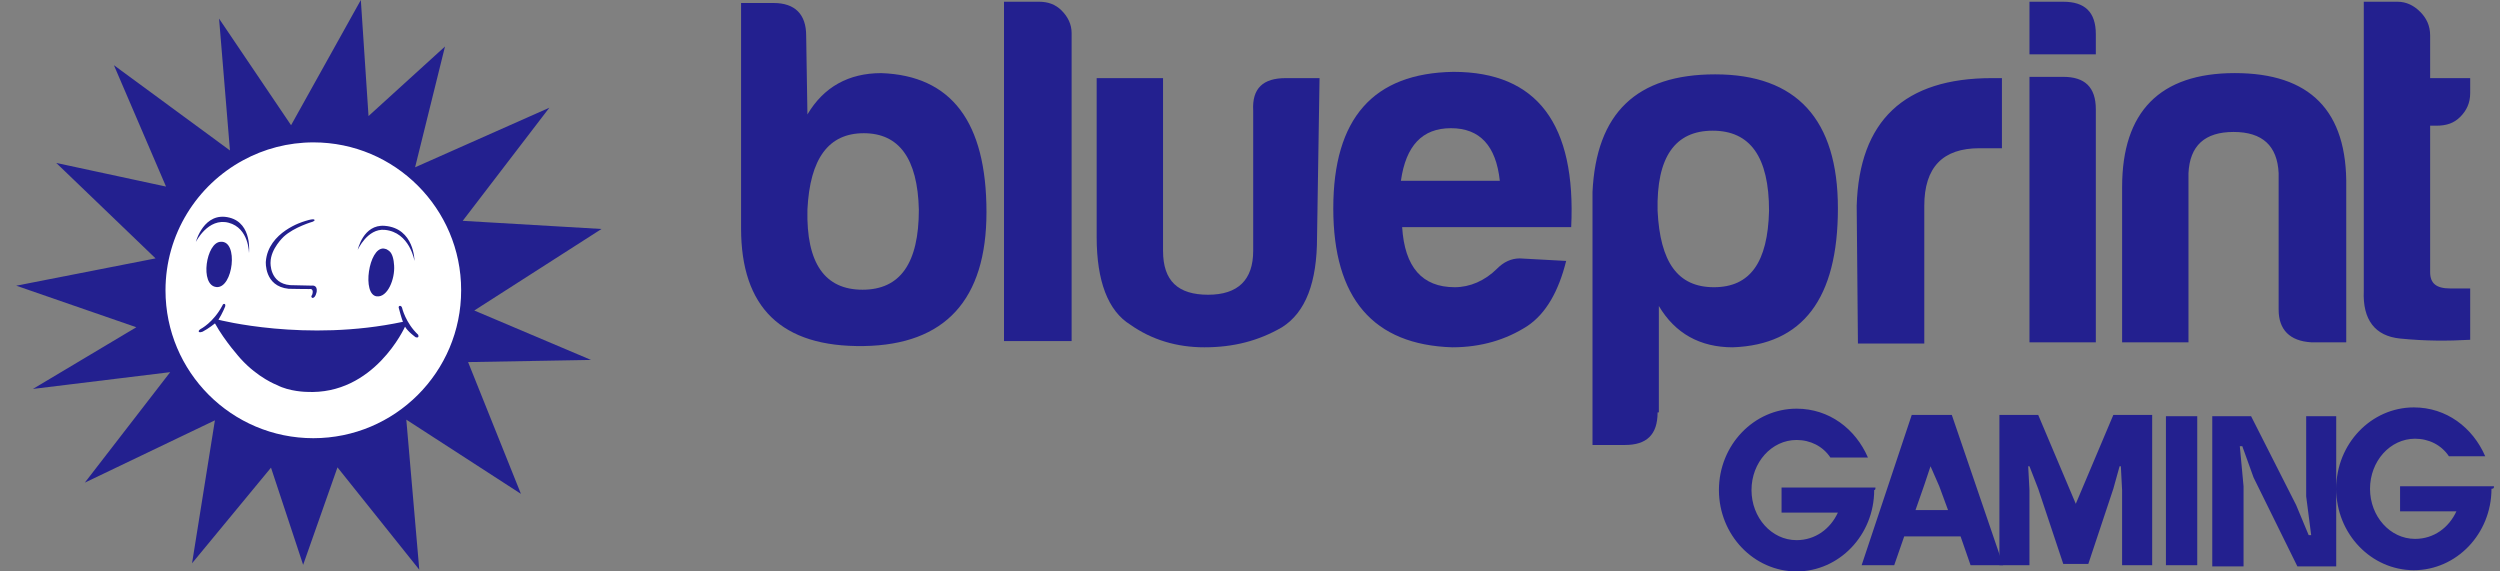 <svg width="105" height="24" viewBox="0 0 105 24" fill="none" xmlns="http://www.w3.org/2000/svg">
<rect x="0" y="0" width="105" height="24" fill="#808080" stroke="none"/>
<g id="Group 68">
<g id="Group 69">
<path id="Vector" d="M69.619 17.322C69.619 18.268 69.146 18.689 68.252 18.689H66.885V8.066C67.043 4.753 68.725 3.123 72.038 3.123C75.457 3.123 77.192 5.016 77.192 8.75C77.192 12.536 75.719 14.482 72.775 14.587C71.407 14.587 70.356 14.008 69.672 12.852V17.322H69.619ZM74.3 8.855C74.3 6.594 73.511 5.489 71.933 5.489C70.356 5.489 69.567 6.594 69.619 8.855C69.725 11.011 70.461 12.063 71.986 12.063C73.511 12.063 74.247 11.011 74.3 8.855ZM77.981 8.645C78.086 5.069 79.979 3.281 83.66 3.281H84.081V6.226H83.134C81.609 6.226 80.82 7.014 80.82 8.645V14.429H78.033L77.981 8.645ZM86.658 0.073C87.552 0.073 88.025 0.494 88.025 1.44V2.282H85.238V0.073H86.658ZM86.658 3.228C87.552 3.228 88.025 3.649 88.025 4.595V14.377H85.238V3.228H86.658ZM97.07 14.377C96.176 14.324 95.703 13.851 95.703 13.009V7.277C95.65 6.12 95.019 5.542 93.809 5.542C92.6 5.542 91.969 6.12 91.916 7.277V14.377H89.129V7.856C89.129 4.701 90.707 3.07 93.862 3.07C97.017 3.07 98.595 4.648 98.542 7.856V14.377H97.07ZM100.804 14.219C99.752 14.114 99.226 13.43 99.279 12.22V0.073H100.698C101.067 0.073 101.382 0.231 101.645 0.494C101.908 0.757 102.066 1.072 102.066 1.493V3.281H103.748V3.912C103.748 4.332 103.591 4.648 103.328 4.911C103.065 5.174 102.749 5.279 102.329 5.279H102.066V11.432C102.066 11.905 102.329 12.115 102.907 12.115H103.748V14.271C102.802 14.324 101.855 14.324 100.804 14.219Z" fill="#23208F"/>
<path id="Vector_2" d="M33.912 4.806C34.596 3.649 35.648 3.071 37.015 3.071C39.96 3.176 41.432 5.121 41.432 8.908C41.432 12.589 39.697 14.482 36.279 14.534C32.808 14.587 31.125 12.904 31.125 9.591V0.126H32.492C33.386 0.126 33.859 0.599 33.859 1.493L33.912 4.806ZM36.279 5.595C34.806 5.595 34.017 6.646 33.912 8.803C33.859 11.064 34.648 12.168 36.226 12.168C37.804 12.168 38.592 11.064 38.592 8.803C38.54 6.646 37.751 5.595 36.279 5.595Z" fill="#23208F"/>
<path id="Vector_3" d="M43.64 0.073C44.008 0.073 44.324 0.178 44.587 0.441C44.85 0.704 45.008 1.019 45.008 1.388V14.324H42.168V0.073H43.64Z" fill="#23208F"/>
<path id="Vector_4" d="M55.316 9.959C55.316 11.853 54.843 13.115 53.843 13.746C52.844 14.324 51.793 14.587 50.583 14.587C49.426 14.587 48.374 14.272 47.48 13.641C46.534 13.062 46.06 11.8 46.06 9.959V3.281H48.848V10.538C48.848 11.8 49.479 12.379 50.741 12.379C52.003 12.379 52.634 11.747 52.634 10.538V4.648C52.581 3.702 53.055 3.281 54.001 3.281H55.421L55.316 9.959Z" fill="#23208F"/>
<path id="Vector_5" d="M65.779 10.959C65.464 12.221 64.938 13.167 64.149 13.693C63.255 14.271 62.203 14.587 60.994 14.587C57.681 14.482 55.998 12.536 55.998 8.75C55.998 4.964 57.681 3.07 61.046 3.018C64.57 3.018 66.2 5.226 65.99 9.539H58.89C58.995 11.221 59.732 12.063 61.099 12.063C61.73 12.063 62.361 11.8 62.887 11.274C63.15 11.011 63.465 10.853 63.834 10.853L65.779 10.959ZM62.992 7.593C62.834 6.12 62.151 5.384 60.941 5.384C59.732 5.384 59.048 6.12 58.838 7.593H62.992Z" fill="#23208F"/>
<g id="Group">
<path id="Vector_6" d="M79.977 22.528L79.557 23.738H78.189L80.293 17.427H81.976L84.132 23.738H82.764L82.344 22.528H79.977ZM80.819 20.372L80.451 21.424H81.818L81.45 20.424L81.082 19.583L80.819 20.372Z" fill="#23208F"/>
<path id="Vector_7" d="M85.237 19.583H85.184L85.237 20.582V23.737H83.975V17.427H85.605L87.183 21.16L88.76 17.427H90.391V23.737H89.128V20.582L89.076 19.583H89.023L88.76 20.529L87.709 23.685H86.657L85.605 20.529L85.237 19.583ZM92.284 17.479V23.737H90.969V17.479H92.284ZM96.438 21.213L96.964 22.475H97.069L96.859 20.845V17.479H98.121V23.79H96.491L94.65 20.056L94.177 18.741H94.072L94.229 20.424V23.79H92.915V17.479H94.545L96.438 21.213ZM78.769 20.477H74.825V21.529H77.191C76.876 22.212 76.245 22.686 75.456 22.686C74.404 22.686 73.563 21.739 73.563 20.582C73.563 19.425 74.404 18.479 75.456 18.479C76.034 18.479 76.56 18.741 76.876 19.215H78.453C77.927 18.005 76.823 17.164 75.456 17.164C73.668 17.164 72.195 18.689 72.195 20.582C72.195 22.475 73.668 24 75.456 24C77.244 24 78.716 22.475 78.716 20.582C78.769 20.582 78.769 20.529 78.769 20.477ZM104.747 20.424H100.803V21.476H103.169C102.854 22.16 102.223 22.633 101.434 22.633C100.382 22.633 99.541 21.686 99.541 20.529C99.541 19.372 100.382 18.426 101.434 18.426C102.012 18.426 102.538 18.689 102.854 19.162H104.379C103.853 17.953 102.749 17.111 101.381 17.111C99.593 17.111 98.121 18.636 98.121 20.529C98.121 22.422 99.593 23.948 101.381 23.948C103.169 23.948 104.642 22.422 104.642 20.529C104.747 20.529 104.747 20.477 104.747 20.424Z" fill="#23208F"/>
</g>
</g>
<g id="Ebene_x0020_1">
<path id="Vector_8" d="M7.205 12.193C7.205 15.472 9.864 18.131 13.144 18.131C16.423 18.131 19.082 15.472 19.082 12.193C19.082 8.913 16.423 6.255 13.144 6.255C9.864 6.255 7.205 8.913 7.205 12.193Z" fill="#23208F" stroke="white" stroke-width="0.642" stroke-miterlimit="10"/>
<path id="Vector_9" d="M13.168 5.98C16.587 5.98 19.368 8.762 19.368 12.182C19.368 12.184 19.368 12.186 19.368 12.188C19.368 12.191 19.368 12.193 19.368 12.196C19.368 15.624 16.589 18.404 13.16 18.404C9.731 18.404 6.951 15.624 6.951 12.196C6.951 9.835 8.27 7.781 10.211 6.731C11.09 6.252 12.097 5.98 13.168 5.98ZM19.92 13.041L25.264 9.617L19.434 9.275L23.073 4.524L17.434 7.027L18.69 1.953L15.478 4.874L15.155 -0L12.225 5.259L9.201 0.782L9.658 6.319L4.784 2.738L6.973 7.836L2.362 6.843L6.534 10.852L0.682 11.999L5.725 13.744L1.383 16.335L7.148 15.63L3.562 20.271L9.026 17.654L8.066 23.658L11.382 19.641L12.732 23.723L14.174 19.629L17.61 23.927L17.065 17.625L21.879 20.742L19.66 15.208L24.823 15.117L19.92 13.041Z" fill="#23208F"/>
<path id="Vector_10" d="M12.997 16.254C15.521 16.284 16.777 13.741 16.777 13.741L16.567 13.781C14.981 14.109 12.986 14.112 13.503 14.093C13.286 14.102 11.592 14.173 9.5 13.693L9.314 13.654C9.314 13.654 10.621 16.226 12.997 16.254Z" fill="#23208F"/>
<path id="Vector_11" d="M17.458 14.164C17.458 14.164 17.137 13.938 17.011 13.72C17.011 13.72 15.72 16.607 12.872 16.459C12.872 16.459 12.159 16.449 11.636 16.173C11.636 16.173 10.842 15.878 10.107 15.066C10.107 15.066 9.443 14.335 9.029 13.582C9.029 13.582 8.763 13.799 8.51 13.93V13.93C8.379 13.981 8.353 13.936 8.353 13.936C8.317 13.881 8.423 13.821 8.423 13.821L8.422 13.821C8.422 13.821 8.962 13.553 9.347 12.819C9.347 12.819 9.367 12.745 9.436 12.768C9.436 12.768 9.481 12.783 9.457 12.873C9.457 12.873 9.342 13.164 9.175 13.429C9.175 13.429 12.843 14.384 16.924 13.516C16.924 13.516 16.869 13.399 16.75 12.939C16.75 12.939 16.721 12.861 16.79 12.847C16.79 12.847 16.857 12.83 16.887 12.929C16.887 12.929 17.032 13.563 17.563 14.06C17.563 14.06 17.629 14.215 17.458 14.164ZM9.091 12.056C8.374 11.989 8.661 10.162 9.271 10.156C10.029 10.097 9.792 12.119 9.091 12.056ZM9.641 9.141C10.607 9.389 10.457 10.631 10.457 10.631C10.457 10.631 10.462 9.578 9.599 9.354C8.736 9.13 8.225 10.163 8.225 10.163C8.225 10.163 8.56 8.865 9.641 9.141ZM11.165 10.987C11.262 9.735 12.754 9.304 12.754 9.304C12.754 9.304 13.183 9.153 13.207 9.235C13.207 9.235 13.245 9.261 13.136 9.311C13.136 9.311 12.352 9.536 11.915 9.941C11.915 9.941 11.368 10.443 11.363 11.02C11.363 11.02 11.31 11.902 12.19 11.976C12.19 11.976 13.091 12 13.091 11.996C13.091 11.996 13.337 11.95 13.302 12.244C13.302 12.244 13.258 12.514 13.125 12.514C13.125 12.514 13.029 12.483 13.109 12.384C13.109 12.384 13.218 12.105 12.987 12.14C12.987 12.14 12.167 12.134 12.121 12.129C11.088 12.023 11.165 10.987 11.165 10.987ZM15.824 12.447C15.194 12.376 15.485 10.399 16.11 10.438C16.11 10.438 16.191 10.452 16.227 10.465C16.263 10.479 16.345 10.541 16.345 10.541C16.481 10.644 16.54 10.904 16.553 11.151C16.592 11.721 16.279 12.5 15.824 12.447ZM16.157 9.485C17.409 9.584 17.409 10.96 17.409 10.96C17.409 10.96 17.212 9.75 16.157 9.654C15.428 9.587 15.024 10.496 15.024 10.496C15.024 10.496 15.252 9.413 16.157 9.485ZM13.144 6.244C9.864 6.244 7.205 8.903 7.205 12.182C7.205 15.461 9.864 18.12 13.144 18.12C16.423 18.12 19.082 15.461 19.082 12.182C19.082 8.903 16.423 6.244 13.144 6.244Z" fill="white"/>
<path id="Vector_12" d="M9.027 11.309C9.128 11.29 9.222 11.198 9.222 11.198C9.222 11.198 9.183 11.097 9.246 10.811C9.309 10.524 9.38 10.367 9.38 10.367C9.38 10.367 9.337 10.343 9.282 10.337C9.228 10.331 9.169 10.343 9.169 10.343C9.169 10.343 8.957 10.457 8.904 10.82C8.85 11.182 8.852 11.269 8.852 11.269C8.852 11.269 8.926 11.328 9.027 11.309Z" fill="#23208F"/>
<path id="Vector_13" d="M15.859 11.544C15.96 11.525 16.054 11.432 16.054 11.432C16.054 11.432 16.015 11.332 16.078 11.046C16.141 10.759 16.212 10.602 16.212 10.602C16.212 10.602 16.169 10.578 16.114 10.572C16.06 10.566 16.001 10.578 16.001 10.578C16.001 10.578 15.789 10.691 15.736 11.055C15.682 11.417 15.684 11.503 15.684 11.503C15.684 11.503 15.758 11.563 15.859 11.544Z" fill="#23208F"/>
</g>
</g>
</svg>
